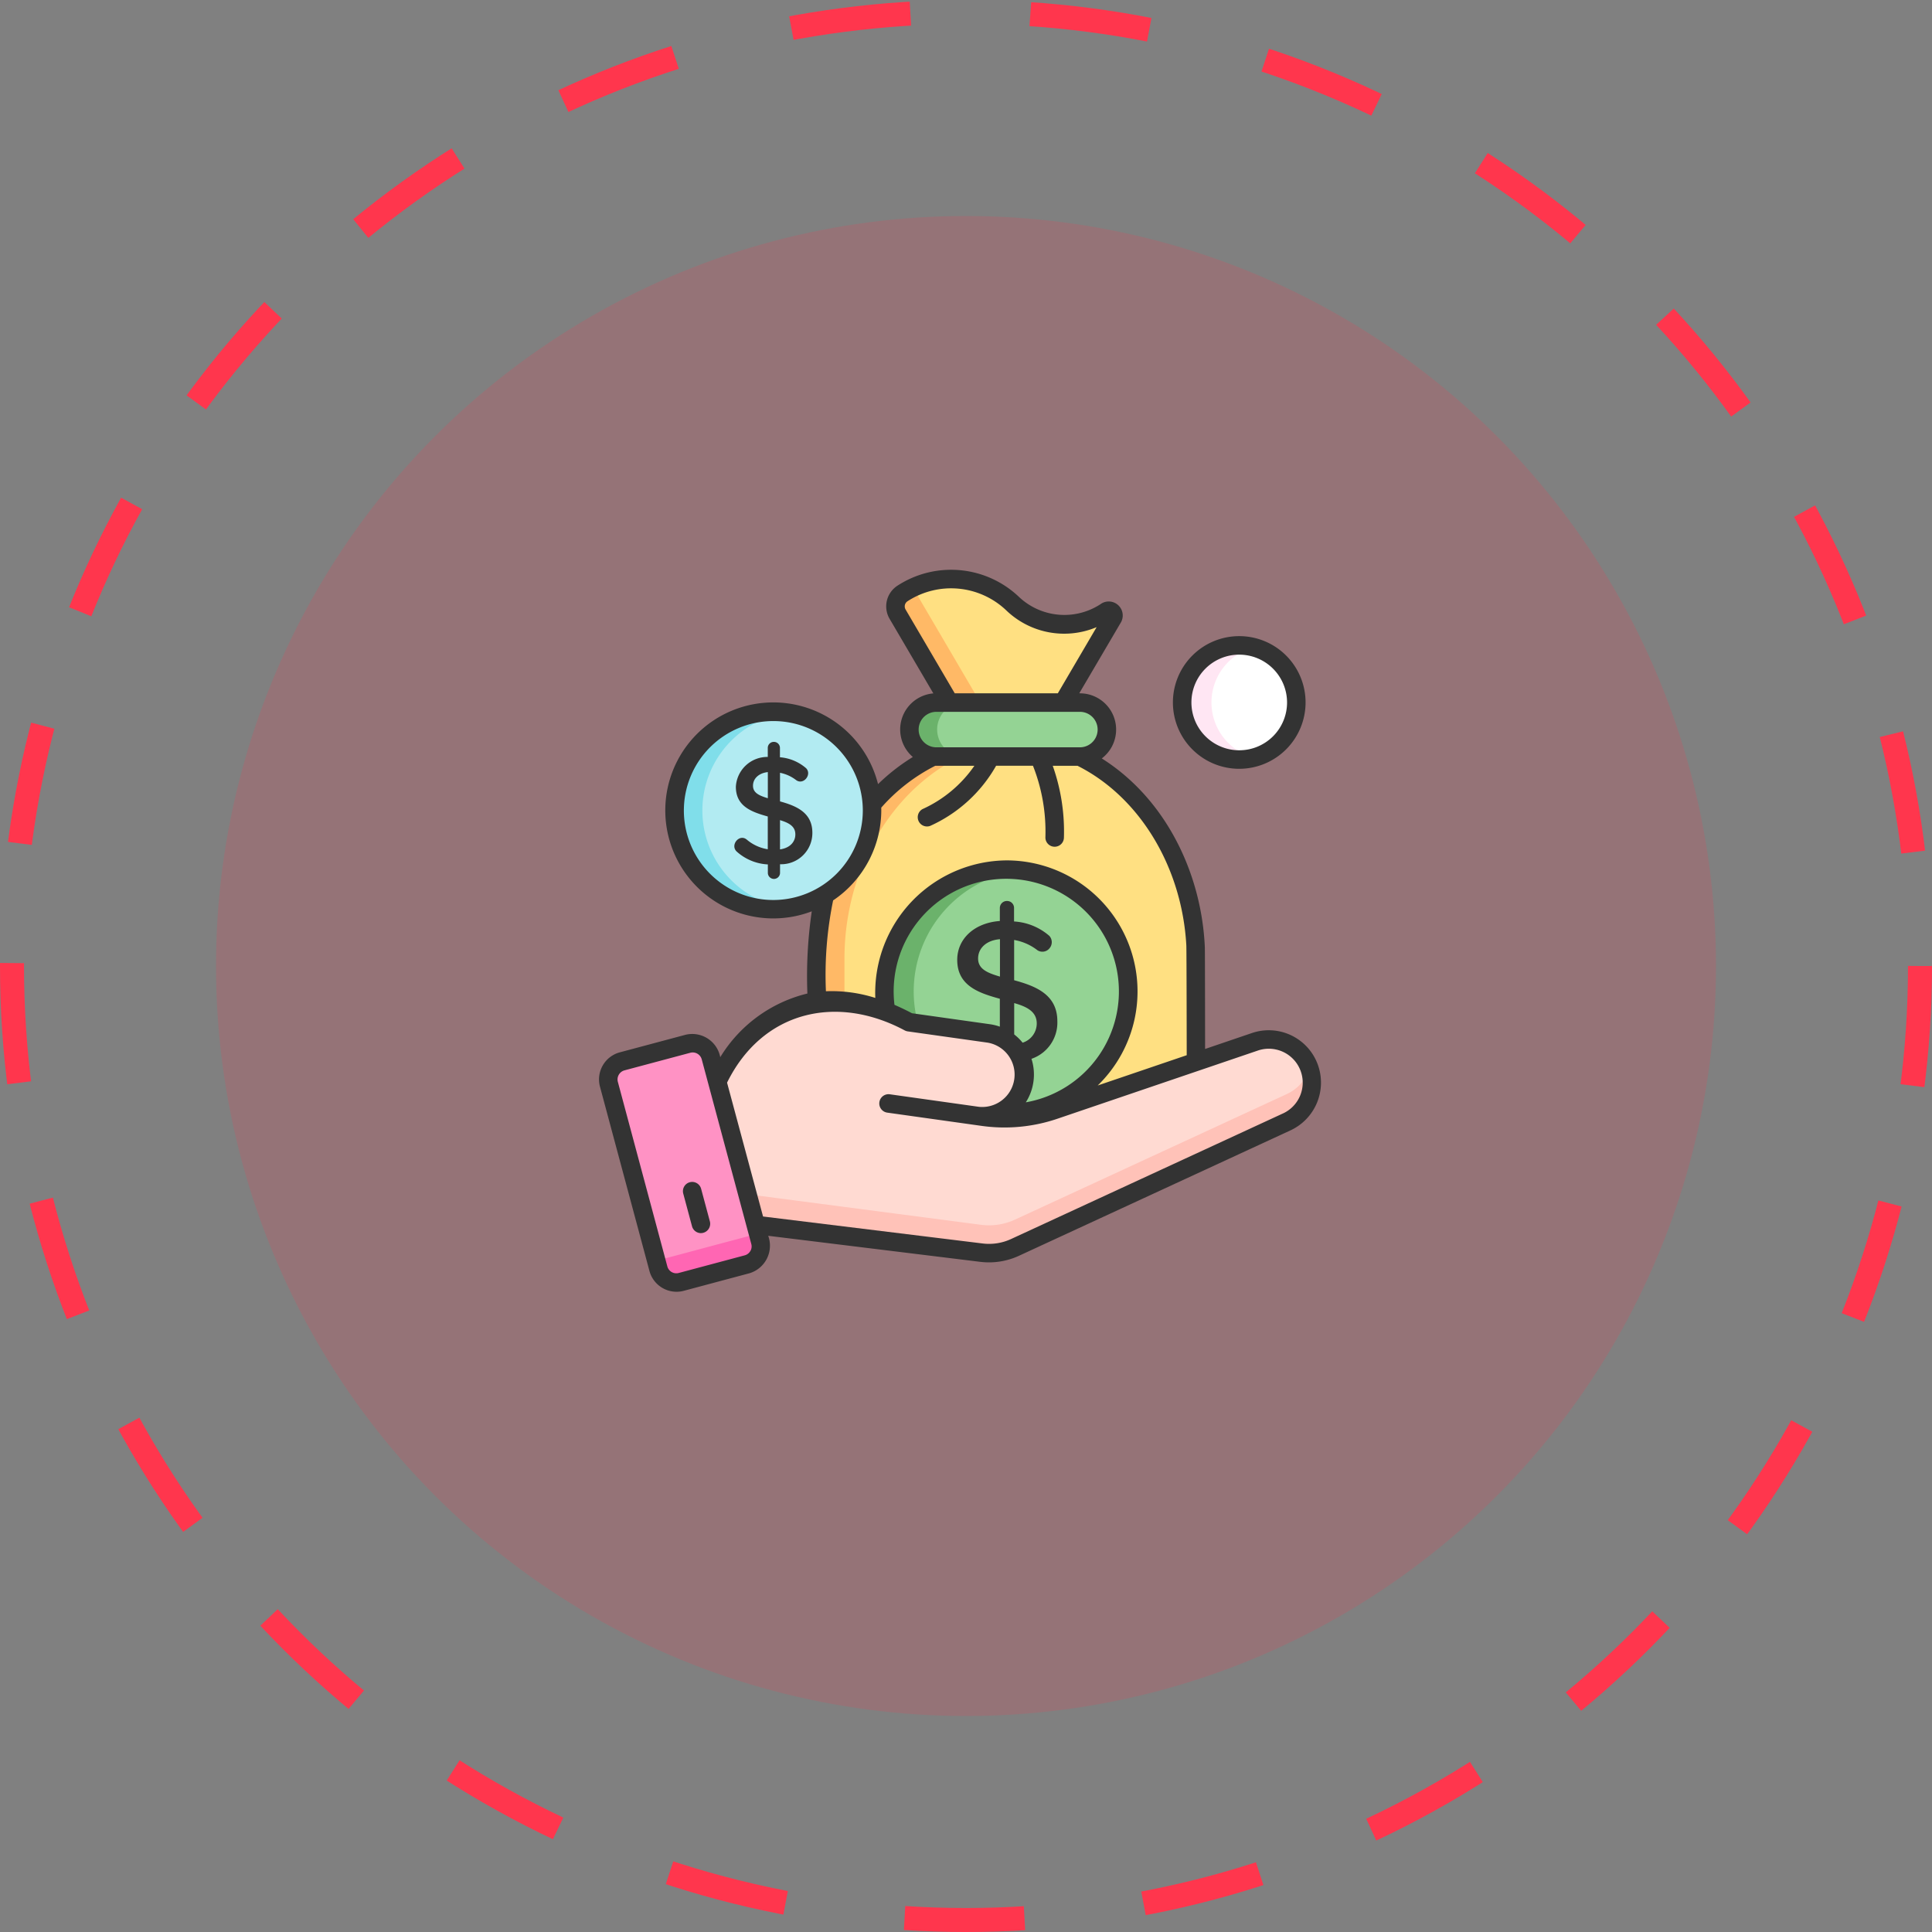 <svg xmlns="http://www.w3.org/2000/svg" width="161" height="161" viewBox="0 0 161 161">
  <rect x="0" y="0" width="161" height="161" fill="#808080" stroke="none"/>
  <g id="Group_2121" data-name="Group 2121" transform="translate(-640 -3263)">
    <circle id="Ellipse_132" data-name="Ellipse 132" cx="62.5" cy="62.5" r="62.5" transform="translate(658 3281)" fill="#ff364d" opacity="0.171"/>
    <g id="Ellipse_119" data-name="Ellipse 119" transform="translate(640 3263)" fill="none" stroke="#ff364d" stroke-width="2" stroke-dasharray="10">
      <circle cx="80.5" cy="80.5" r="80.5" stroke="none"/>
      <circle cx="80.5" cy="80.5" r="79.5" fill="none"/>
    </g>
    <g id="loan" transform="translate(689.917 3310.483)">
      <g id="Group_2066" data-name="Group 2066" transform="translate(16.067 0.771)">
        <g id="Group_2062" data-name="Group 2062">
          <g id="Group_2053" data-name="Group 2053" transform="translate(0 13.367)">
            <path id="Path_1969" data-name="Path 1969" d="M158.645,137.32v-9.043c0-10.109-7.074-18.3-15.8-18.3s-15.8,8.195-15.8,18.3v9.043l-1.681,3.128a3.29,3.29,0,0,0,2.9,4.848h29.162a3.29,3.29,0,0,0,2.9-4.848Z" transform="translate(-124.974 -109.974)" fill="#ffe082"/>
          </g>
          <g id="Group_2054" data-name="Group 2054" transform="translate(0 13.367)">
            <path id="Path_1970" data-name="Path 1970" d="M127.289,142.005a3.29,3.29,0,0,1,.392-1.557l1.681-3.128v-9.043c0-9.658,6.457-17.568,14.642-18.254-.382-.032-.768-.049-1.157-.049-8.726,0-15.8,8.195-15.8,18.3v9.043l-1.681,3.128a3.29,3.29,0,0,0,2.9,4.848h2.314A3.291,3.291,0,0,1,127.289,142.005Z" transform="translate(-124.975 -109.974)" fill="#ffb966"/>
          </g>
          <g id="Group_2057" data-name="Group 2057" transform="translate(8.64)">
            <g id="Group_2055" data-name="Group 2055" transform="translate(0)">
              <path id="Path_1971" data-name="Path 1971" d="M204.954,18.318,210.3,9.2a.386.386,0,0,0-.536-.523l-.274.17a6.187,6.187,0,0,1-7.53-.785,7.457,7.457,0,0,0-9.194-.872,1.286,1.286,0,0,0-.412,1.73l5.51,9.4h7.09Z" transform="translate(-192.177 -5.999)" fill="#ffe082"/>
            </g>
            <g id="Group_2056" data-name="Group 2056" transform="translate(0 0.712)">
              <path id="Path_1972" data-name="Path 1972" d="M192.766,12.02a1.286,1.286,0,0,0-.412,1.73l5.51,9.4h2.571l-6.806-11.606A7.494,7.494,0,0,0,192.766,12.02Z" transform="translate(-192.177 -11.541)" fill="#ffb966"/>
            </g>
          </g>
          <g id="Group_2058" data-name="Group 2058" transform="translate(9.798 10.287)">
            <path id="Path_1973" data-name="Path 1973" d="M215.393,90.514H203.436a2.25,2.25,0,1,1,0-4.5h11.958a2.25,2.25,0,1,1,0,4.5Z" transform="translate(-201.186 -86.014)" fill="#fff"/>
          </g>
          <g id="Group_2061" data-name="Group 2061" transform="translate(9.798 10.287)">
            <g id="Group_2059" data-name="Group 2059">
              <path id="Path_1974" data-name="Path 1974" d="M215.393,90.514H203.436a2.25,2.25,0,1,1,0-4.5h11.958a2.25,2.25,0,1,1,0,4.5Z" transform="translate(-201.186 -86.014)" fill="#94d394"/>
            </g>
            <g id="Group_2060" data-name="Group 2060" transform="translate(0)">
              <path id="Path_1975" data-name="Path 1975" d="M203.5,88.264a2.25,2.25,0,0,1,2.25-2.25h-2.314a2.25,2.25,0,1,0,0,4.5h2.314A2.25,2.25,0,0,1,203.5,88.264Z" transform="translate(-201.186 -86.014)" fill="#6bb26b"/>
            </g>
          </g>
        </g>
        <g id="Group_2065" data-name="Group 2065" transform="translate(7.715 24.214)">
          <g id="Group_2063" data-name="Group 2063" transform="translate(0 0)">
            <circle id="Ellipse_122" data-name="Ellipse 122" cx="10.156" cy="10.156" r="10.156" fill="#94d394"/>
          </g>
          <g id="Group_2064" data-name="Group 2064">
            <path id="Path_1976" data-name="Path 1976" d="M187.43,204.5a10.156,10.156,0,0,1,8.935-10.081,10.156,10.156,0,1,0,0,20.161A10.156,10.156,0,0,1,187.43,204.5Z" transform="translate(-184.987 -194.347)" fill="#6bb26b"/>
          </g>
        </g>
      </g>
      <g id="XMLID_168_" transform="translate(0.772 35.877)">
        <g id="Group_2068" data-name="Group 2068" transform="translate(9.086)">
          <g id="XMLID_12_">
            <path id="Path_1977" data-name="Path 1977" d="M90.95,287.658l7.388,1.041a3.471,3.471,0,1,0,.969-6.874l-6.65-.937c-11.323-6.065-15.982,4.964-15.982,4.964l3.2,11.932,18.816,2.309a5.143,5.143,0,0,0,2.783-.436l22.646-10.46a3.6,3.6,0,0,0-2.668-6.672l-16.7,5.681a12.857,12.857,0,0,1-5.931.56Z" transform="translate(-76.674 -279.067)" fill="#ffdad2"/>
          </g>
          <g id="Group_2067" data-name="Group 2067" transform="translate(2.516 5.707)">
            <path id="Path_1978" data-name="Path 1978" d="M141.179,325.565l-22.646,10.46a5.143,5.143,0,0,1-2.783.436l-19.5-2.551.686,2.557,18.816,2.309a5.143,5.143,0,0,0,2.783-.436l22.646-10.46a3.6,3.6,0,0,0,1.9-4.423A3.59,3.59,0,0,1,141.179,325.565Z" transform="translate(-96.247 -323.456)" fill="#ffc2b8"/>
          </g>
        </g>
        <g id="Group_2071" data-name="Group 2071" transform="translate(0 3.567)">
          <g id="Group_2069" data-name="Group 2069">
            <path id="Path_1979" data-name="Path 1979" d="M17.569,325.239l-5.5,1.47a1.543,1.543,0,0,1-1.889-1.09l-4.132-15.4a1.543,1.543,0,0,1,1.091-1.89l5.5-1.47a1.543,1.543,0,0,1,1.889,1.09l4.132,15.4A1.543,1.543,0,0,1,17.569,325.239Z" transform="translate(-6 -306.81)" fill="#ff92c4"/>
          </g>
          <g id="Group_2070" data-name="Group 2070" transform="translate(4.005 15.87)">
            <path id="Path_1980" data-name="Path 1980" d="M45.811,430.925l-.179-.668-8.477,2.267.18.67a1.543,1.543,0,0,0,1.889,1.09l5.5-1.47A1.543,1.543,0,0,0,45.811,430.925Z" transform="translate(-37.155 -430.257)" fill="#ff66b3"/>
          </g>
        </g>
        <g id="Group_2072" data-name="Group 2072" transform="translate(6.22 15.134)">
          <path id="Path_1981" data-name="Path 1981" d="M55.881,401.049a.772.772,0,0,1-.744-.572l-.731-2.724a.771.771,0,1,1,1.49-.4l.731,2.724a.779.779,0,0,1-.746.971Z" transform="translate(-54.378 -396.782)" fill="#333"/>
        </g>
      </g>
      <g id="Group_2076" data-name="Group 2076" transform="translate(6.017 11.828)">
        <g id="Group_2073" data-name="Group 2073" transform="translate(0 0.206)">
          <ellipse id="Ellipse_123" data-name="Ellipse 123" cx="8.5" cy="8" rx="8.5" ry="8" transform="translate(0.066 0.05)" fill="#b2ebf2"/>
        </g>
        <g id="Group_2074" data-name="Group 2074" transform="translate(0.283 0)">
          <path id="Path_1982" data-name="Path 1982" d="M51.314,100.228a8.228,8.228,0,0,1,7.071-8.145,8.228,8.228,0,1,0,0,16.29A8.228,8.228,0,0,1,51.314,100.228Z" transform="translate(-49 -92)" fill="#80deea"/>
        </g>
        <g id="Group_2075" data-name="Group 2075" transform="translate(5.259 2.51)">
          <path id="Path_1983" data-name="Path 1983" d="M91.515,116.484V114.1a3.235,3.235,0,0,1,1.355.618c.609.424,1.326-.479.818-1a3.77,3.77,0,0,0-2.179-.911v-.782a.5.5,0,0,0-.483-.5h0a.063.063,0,0,0-.023,0,.5.5,0,0,0-.508.5v.754a2.627,2.627,0,0,0-2.659,2.486c0,1.6,1.252,2.087,2.659,2.476v2.731a3.557,3.557,0,0,1-1.759-.811c-.612-.494-1.378.441-.851.983a4.181,4.181,0,0,0,2.617,1.092v.723a.508.508,0,0,0,1.015,0v-.739a2.6,2.6,0,0,0,2.694-2.629C94.209,117.387,92.828,116.848,91.515,116.484Zm1.278,2.761c0,.511-.337,1.1-1.278,1.239v-2.438C92.29,118.279,92.8,118.58,92.793,119.245Zm-2.293-5.2v2.176c-.706-.215-1.236-.441-1.236-1.041S89.747,114.124,90.5,114.042Z" transform="translate(-87.707 -111.522)" fill="#333"/>
        </g>
      </g>
      <g id="Group_2080" data-name="Group 2080" transform="translate(47.825 5.528)">
        <g id="Group_2077" data-name="Group 2077" transform="translate(0.977 0.489)">
          <ellipse id="Ellipse_124" data-name="Ellipse 124" cx="4.5" cy="5" rx="4.5" ry="5" transform="translate(0.282 0.066)" fill="#fff"/>
        </g>
        <g id="Group_2078" data-name="Group 2078" transform="translate(0.771 0.771)">
          <path id="Path_1984" data-name="Path 1984" d="M380.443,53.757a4.758,4.758,0,0,1,3.535-4.6,4.757,4.757,0,1,0,0,9.2A4.758,4.758,0,0,1,380.443,53.757Z" transform="translate(-378 -49)" fill="#ffe6f3"/>
        </g>
        <g id="Group_2079" data-name="Group 2079">
          <path id="Path_1985" data-name="Path 1985" d="M377.528,54.056a5.528,5.528,0,1,1,5.528-5.528A5.534,5.534,0,0,1,377.528,54.056Zm0-9.514a3.985,3.985,0,1,0,3.985,3.985A3.99,3.99,0,0,0,377.528,44.543Z" transform="translate(-372 -43)" fill="#333"/>
        </g>
      </g>
      <path id="Path_1986" data-name="Path 1986" d="M59.891,41.21a4.35,4.35,0,0,0-5.5-2.6l-3.883,1.321s-.008-8.068-.02-8.356a.759.759,0,0,0,0-.086c-.266-6.194-3.253-12.4-8.59-15.77a3.019,3.019,0,0,0-1.827-5.425h-.051L43.5,4.37A1.167,1.167,0,0,0,41.889,2.8a5.509,5.509,0,0,1-6.866-.517,8.205,8.205,0,0,0-10.146-.963,2.052,2.052,0,0,0-.659,2.769L27.862,10.3a3.018,3.018,0,0,0-1.709,5.3,16.582,16.582,0,0,0-2.9,2.261,9,9,0,1,0-5.523,10.6,37.352,37.352,0,0,0-.365,6.85,11.737,11.737,0,0,0-7.261,5.306,2.376,2.376,0,0,0-2.9-1.867l-5.5,1.47A2.336,2.336,0,0,0,.078,43.061L4.21,58.455A2.338,2.338,0,0,0,7.043,60.09l5.5-1.47A2.4,2.4,0,0,0,14.1,55.5l17.683,2.172a5.963,5.963,0,0,0,3.2-.5L57.632,46.71A4.386,4.386,0,0,0,59.891,41.21ZM25.549,3.31a.513.513,0,0,1,.165-.692,6.667,6.667,0,0,1,8.244.782,6.961,6.961,0,0,0,7.511,1.378l-3.234,5.514h-8.59Zm2.566,8.526H40.074a1.478,1.478,0,1,1,0,2.957H28.115a1.478,1.478,0,1,1,0-2.957Zm-4.594,7.984a15.034,15.034,0,0,1,4.5-3.487l.1,0h3.16a10.542,10.542,0,0,1-4.326,3.611.772.772,0,0,0,.638,1.4,11.953,11.953,0,0,0,5.5-5.015h3.07a14.916,14.916,0,0,1,1.037,5.949.771.771,0,0,0,.747.8h.025a.771.771,0,0,0,.771-.747,16.4,16.4,0,0,0-.932-6h2.062c5.174,2.595,8.708,8.431,9.071,14.971h0c.021.376.032,9.149.032,9.149l-7.418,2.523a10.918,10.918,0,0,0-7.608-18.758A11.036,11.036,0,0,0,23.025,35.677a12.014,12.014,0,0,0-4.115-.556,30.855,30.855,0,0,1,.6-7.571,9.072,9.072,0,0,0,4.012-7.731ZM36.036,40.753a3.189,3.189,0,0,0,2.159-3.139c0-2.249-1.86-2.935-3.6-3.411V30.848a4.377,4.377,0,0,1,1.944.858.76.76,0,0,0,1-.162.78.78,0,0,0-.012-1.038,4.918,4.918,0,0,0-2.94-1.2V28.18a.577.577,0,0,0-.573-.581h-.02a.586.586,0,0,0-.591.582v1.086c-2.114.152-3.551,1.477-3.551,3.24,0,2.163,1.813,2.764,3.551,3.24v2.325a4.238,4.238,0,0,0-.805-.2l-6.516-.918q-.737-.389-1.46-.7a9.385,9.385,0,1,1,10.945,8.124,4.291,4.291,0,0,0,.469-3.634ZM35.3,39.408a4.261,4.261,0,0,0-.7-.688V36.108c1.062.3,1.888.715,1.879,1.715A1.683,1.683,0,0,1,35.3,39.408Zm-1.887-8.626V33.9c-1.024-.3-1.822-.619-1.822-1.506s.723-1.525,1.822-1.61ZM14.527,27.517a7.456,7.456,0,1,1,7.457-7.456A7.465,7.465,0,0,1,14.527,27.517ZM12.61,56.77a.766.766,0,0,1-.469.359l-5.5,1.47a.773.773,0,0,1-.945-.545L1.568,42.661a.786.786,0,0,1,.546-.945l5.5-1.47a.78.78,0,0,1,.945.545l4.132,15.394a.767.767,0,0,1-.077.586ZM56.985,45.31,34.337,55.77a4.368,4.368,0,0,1-2.366.37l-18.3-2.248-3-11.154c2.94-5.963,9.111-7.4,14.8-4.356a.77.77,0,0,0,.257.084l6.651.937a2.7,2.7,0,0,1-.72,5.349l-7.423-1.044a.771.771,0,1,0-.215,1.528L31.9,46.343a13.7,13.7,0,0,0,6.287-.593l16.7-5.681a2.826,2.826,0,0,1,2.1,5.241Z" transform="translate(0 0)" fill="#333"/>
    </g>
  </g>
</svg>
